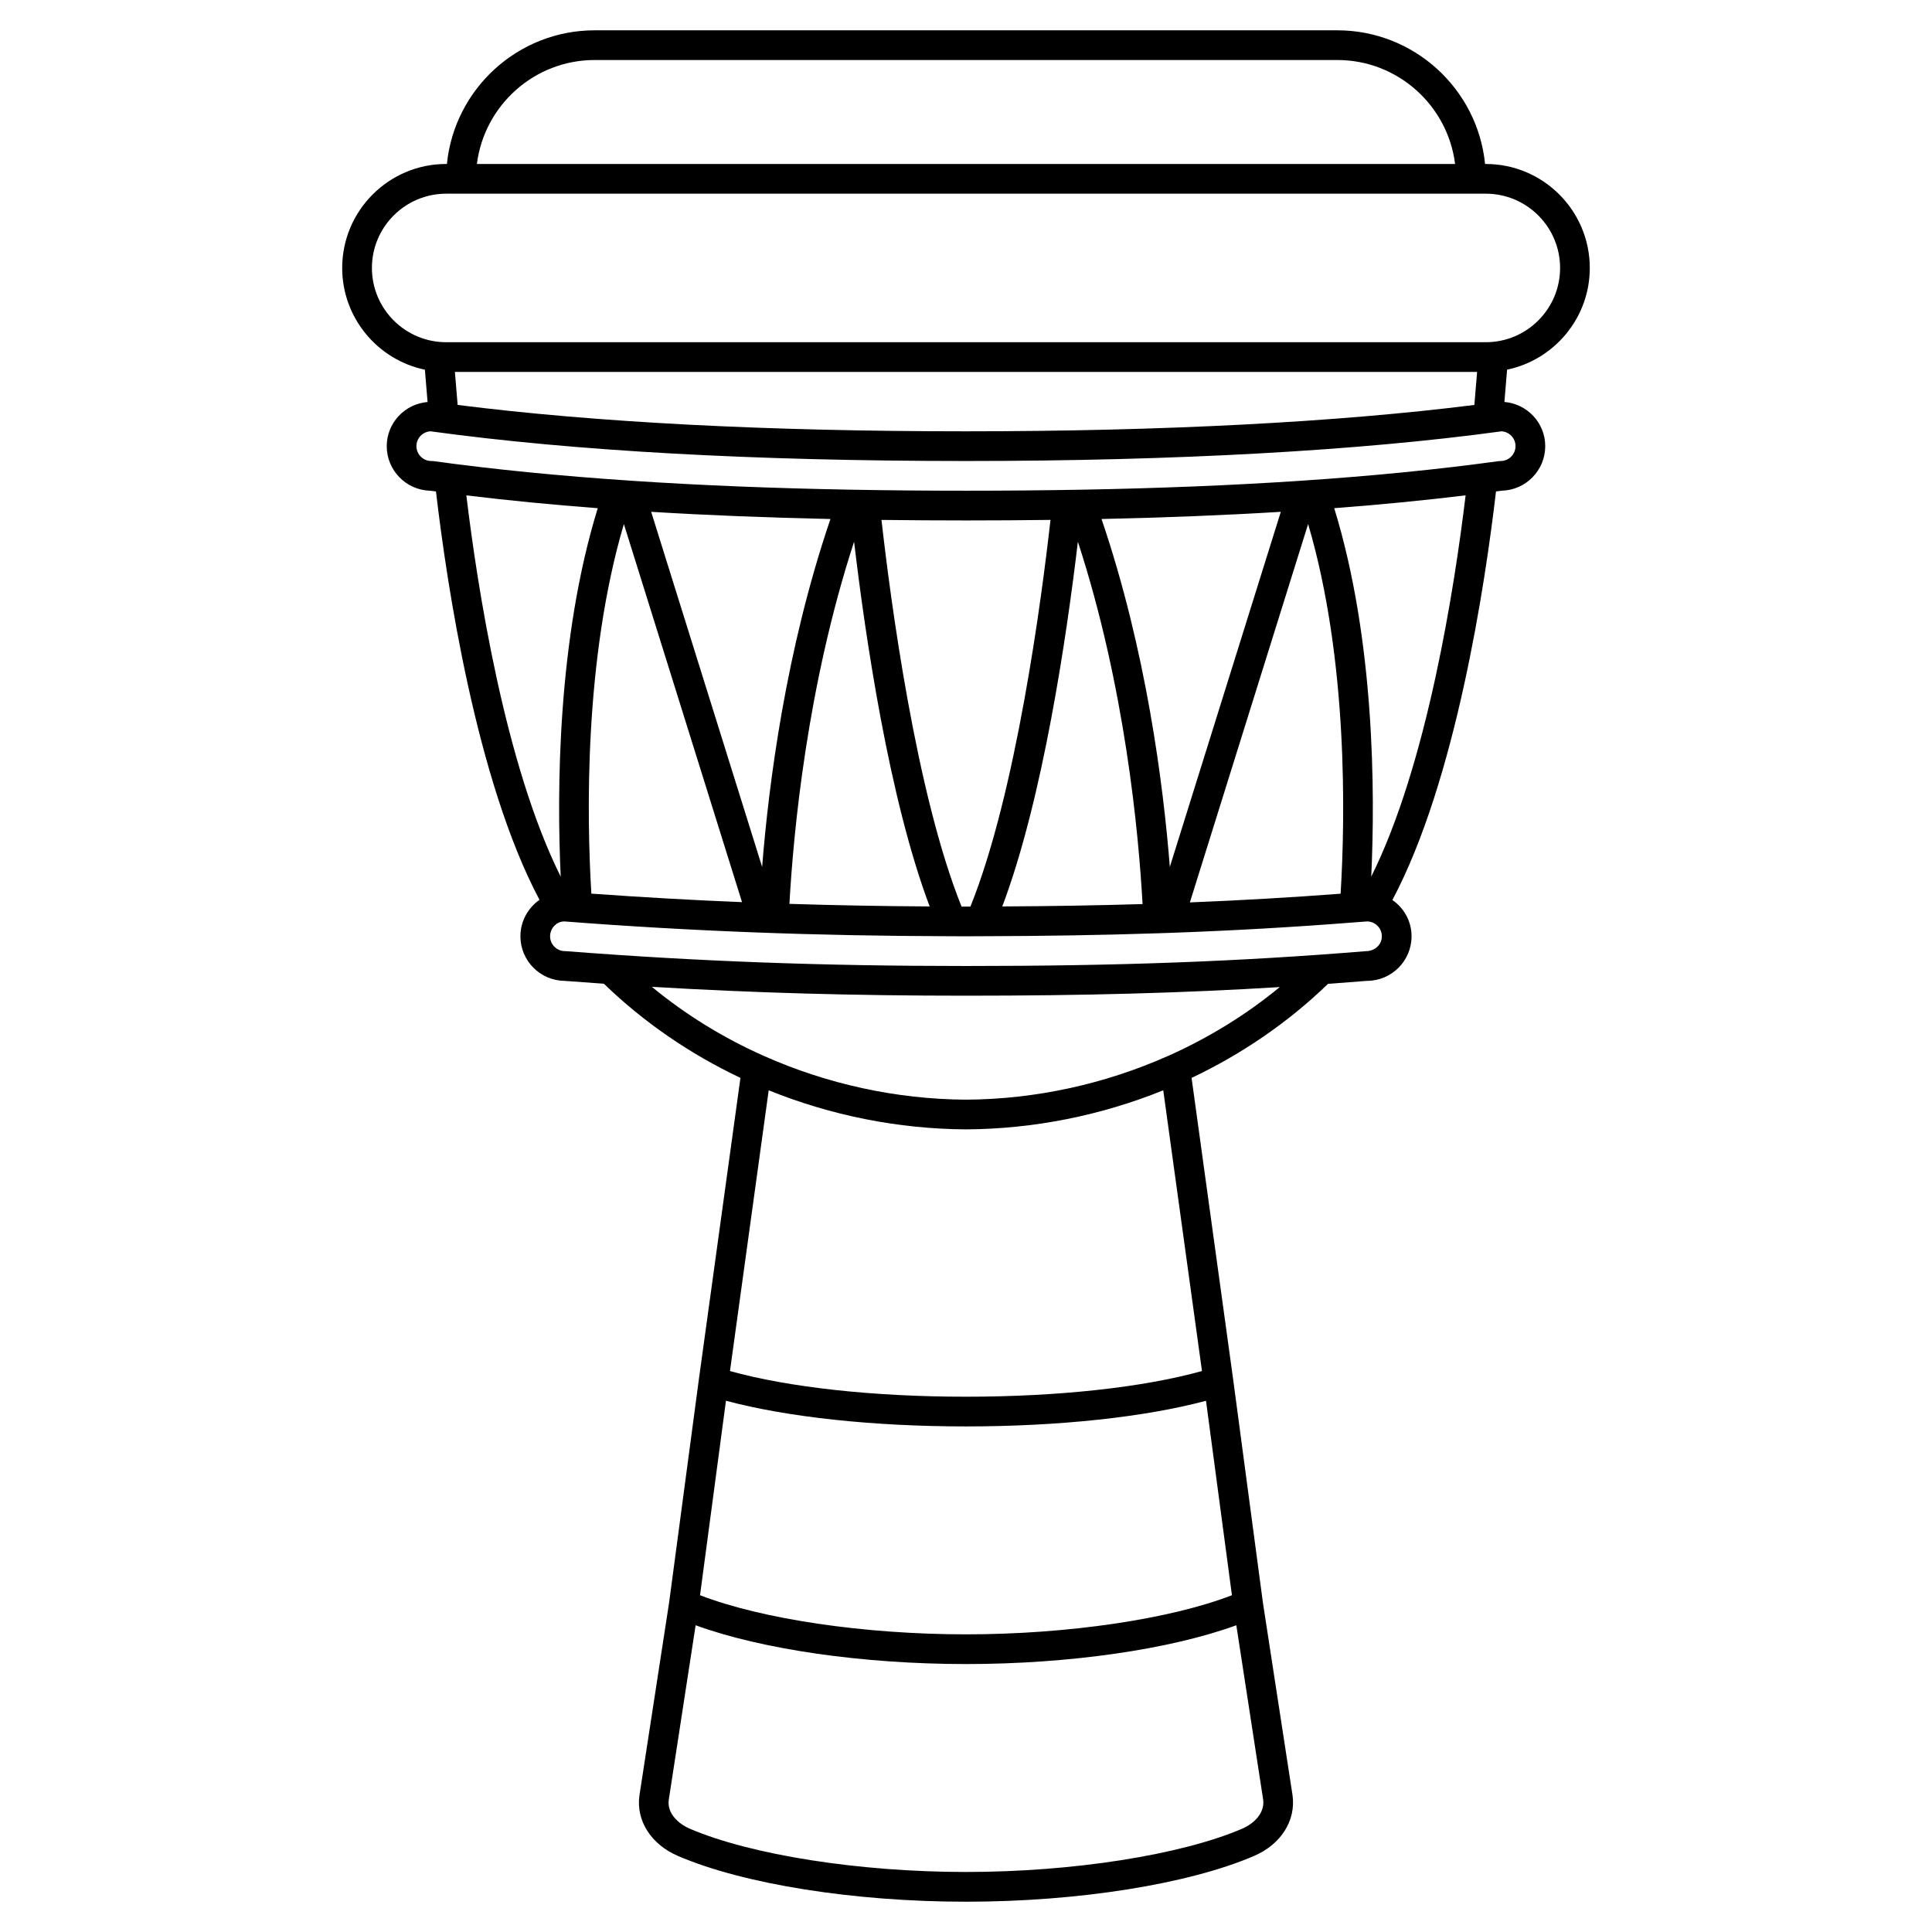 <?xml version="1.0" encoding="UTF-8"?>
<!-- Uploaded to: SVG Repo, www.svgrepo.com, Generator: SVG Repo Mixer Tools -->
<svg fill="#000000" width="800px" height="800px" version="1.1" viewBox="144 144 512 512" xmlns="http://www.w3.org/2000/svg">
 <path d="m565.31 215.01c0-15.191-12.359-27.551-27.551-27.551h-0.199c-1.984-19.863-18.785-35.426-39.164-35.426h-196.8c-20.375 0-37.18 15.562-39.16 35.426l-0.199-0.004c-15.191 0-27.551 12.359-27.551 27.551 0 13.262 9.418 24.359 21.914 26.969l0.711 8.559c-6.039 0.508-10.82 5.535-10.82 11.707 0 6.41 5.137 11.648 11.512 11.805 0.504 0.07 1.027 0.133 1.535 0.199 2.859 24.484 10.645 76.582 27.434 108.22-3.047 2.141-5.055 5.668-5.055 9.664 0 6.453 5.207 11.719 11.645 11.809 3.519 0.273 7 0.516 10.473 0.758 10.559 10.219 22.828 18.625 36.191 24.953l-11.039 80.043-7.859 58.961-7.883 51.246c-0.887 6.637 3.125 12.895 10.219 15.945 17.387 7.481 46.637 12.129 76.336 12.129 29.695 0 58.949-4.648 76.34-12.129 7.094-3.051 11.102-9.309 10.207-16.02l-7.859-51.09-7.871-59.055-11.035-80.023c13.344-6.32 25.605-14.715 36.152-24.918 3.434-0.262 6.875-0.516 10.336-0.801 6.512 0 11.809-5.297 11.809-11.809 0-3.977-1.988-7.477-5.078-9.621 16.809-31.633 24.598-83.77 27.457-108.27 0.508-0.066 1.031-0.133 1.535-0.199 6.375-0.156 11.512-5.391 11.512-11.805 0-6.172-4.777-11.199-10.82-11.711l0.711-8.559c12.496-2.598 21.918-13.699 21.918-26.957zm-263.71-55.105h196.8c16.027 0 29.27 12.043 31.215 27.551h-259.23c1.945-15.508 15.188-27.551 31.215-27.551zm-59.039 55.105c0-10.852 8.828-19.68 19.68-19.68h275.52c10.852 0 19.68 8.828 19.68 19.68 0 10.852-8.828 19.68-19.68 19.68h-275.52c-10.852 0-19.68-8.828-19.68-19.68zm157.44 43.293c-52.793 0-98.062-2.356-134.72-6.992l-0.73-8.75h270.9l-0.73 8.754c-36.328 4.578-82.703 6.988-134.71 6.988zm99.277 122.54c-13.152 0.996-26.328 1.758-39.949 2.305l31.336-100.27c10.625 36.008 9.82 77.992 8.613 97.965zm-198.56-0.02c-1.207-19.969-2.008-61.941 8.617-97.945l31.312 100.2c-13.363-0.547-26.59-1.297-39.93-2.254zm153.3-7.082c-1.723-21.875-6.277-57.484-18.102-92.199 16.828-0.367 32.637-0.996 47.512-1.902zm-7.227 9.848c-11.828 0.355-24.141 0.562-37.172 0.629 10.785-28.605 17.094-71.828 20.031-96.664 12.488 38.297 16.102 77.176 17.141 96.035zm-45.621 0.664c-0.398 0-0.773 0.004-1.172 0.004s-0.781-0.004-1.172-0.004c-12.102-30.043-18.852-81.438-21.223-102.47 7.281 0.09 14.738 0.141 22.395 0.141 7.66 0 15.109-0.051 22.395-0.145-2.371 21.047-9.125 72.441-21.223 102.48zm-10.797-0.035c-12.73-0.074-25.059-0.305-37.164-0.684 1.043-18.844 4.66-57.719 17.133-95.98 2.934 24.828 9.238 68.047 20.031 96.664zm-44.398-10.473-29.406-94.105c14.875 0.906 30.684 1.539 47.512 1.902-11.828 34.711-16.379 70.34-18.105 92.203zm-53.379 2.574c-14.852-29.789-22.109-76.973-25.008-101.04 10.977 1.34 22.57 2.469 34.824 3.398-10.738 34.836-10.863 75.312-9.816 97.645zm171.01 138.9 6.871 51.535c-16.395 6.332-43.539 10.363-70.48 10.363s-54.09-4.035-70.48-10.371l6.871-51.535c16.172 4.332 38.938 6.805 63.609 6.805 24.668 0 47.434-2.473 63.609-6.797zm9.617 113.39c-16.223 6.977-44.965 11.484-73.227 11.484-28.266 0-57.004-4.512-73.23-11.484-2.859-1.227-6.019-3.977-5.539-7.598l7.125-46.301c17.512 6.387 44.281 10.281 71.645 10.281s54.133-3.894 71.645-10.281l7.113 46.223c0.488 3.695-2.672 6.445-5.531 7.676zm-10.684-121.27c-15.531 4.324-37.996 6.805-62.543 6.805-24.551 0-47.012-2.481-62.543-6.801l10.262-74.402c16.426 6.637 34.223 10.246 52.305 10.355 18.055-0.109 35.836-3.715 52.258-10.355zm-8.793-83.59c-0.113 0.055-0.238 0.086-0.352 0.152-16.605 7.363-34.836 11.41-53.375 11.523-18.566-0.113-36.809-4.156-53.422-11.523-0.109-0.066-0.234-0.094-0.352-0.152-10.633-4.75-20.578-10.871-29.496-18.23 26.918 1.602 53.422 2.352 83.246 2.352 31.379 0 57.48-0.707 83.16-2.285-8.898 7.328-18.816 13.422-29.41 18.164zm52.199-27.676c-33.707 2.75-65.391 3.926-105.95 3.926-38.16 0-70.84-1.211-105.97-3.926-0.105-0.008-0.203-0.012-0.305-0.012-2.168 0-3.938-1.766-3.938-3.938 0-2.117 1.688-3.824 3.504-3.918 0.062-0.012 0.129-0.008 0.191-0.023 33.656 2.598 66.418 3.844 102.7 3.93h0.004 0.004c1.281 0 2.523 0.012 3.812 0.012 1.281 0 2.496-0.012 3.762-0.016 0.016 0 0.027 0.008 0.043 0.008 0.023 0 0.043-0.008 0.062-0.008 16.719-0.035 32.207-0.289 46.988-0.781 0.023 0 0.039 0.012 0.062 0.012 0.059 0 0.117 0 0.172-0.004 0.027 0 0.047-0.016 0.074-0.02 0.898-0.031 1.816-0.055 2.703-0.086 0.012 0 0.02 0.004 0.031 0.004 0.016 0 0.027-0.008 0.043-0.008 16.879-0.602 32.926-1.523 48.957-2.785 0.027 0 0.055 0.004 0.078 0.004 0.027 0 0.051-0.016 0.074-0.016 1.078-0.078 2.148-0.152 3.219-0.238 2.168 0 3.938 1.766 3.938 3.938 0 2.168-1.766 3.934-4.258 3.945zm1.453-19.758c1.047-22.344 0.922-62.812-9.816-97.645 12.258-0.93 23.848-2.062 34.824-3.398-2.898 24.066-10.16 71.25-25.008 101.04zm38.23-114.08c0 2.168-1.766 3.938-3.938 3.938-0.176 0-0.359 0.012-0.535 0.035-16.016 2.203-33.434 3.93-52.398 5.199-0.141 0.004-0.273 0.008-0.41 0.027-17.777 1.18-36.914 1.961-57.613 2.34-0.113-0.008-0.219 0.004-0.336 0.004-9.785 0.176-19.914 0.266-30.402 0.266-10.508 0-20.652-0.09-30.457-0.27-0.082 0-0.164-0.012-0.246-0.004-20.73-0.379-39.898-1.16-57.707-2.348-0.09-0.012-0.172-0.012-0.266-0.02-19-1.266-36.445-2.996-52.484-5.203-0.18-0.016-0.359-0.027-0.539-0.027-2.168 0-3.938-1.766-3.938-3.938 0-2.094 1.645-3.812 3.711-3.934 38.051 5.223 85.797 7.871 141.93 7.871 55.328 0 104.39-2.719 141.92-7.867 2.062 0.117 3.711 1.836 3.711 3.93z"/>
</svg>